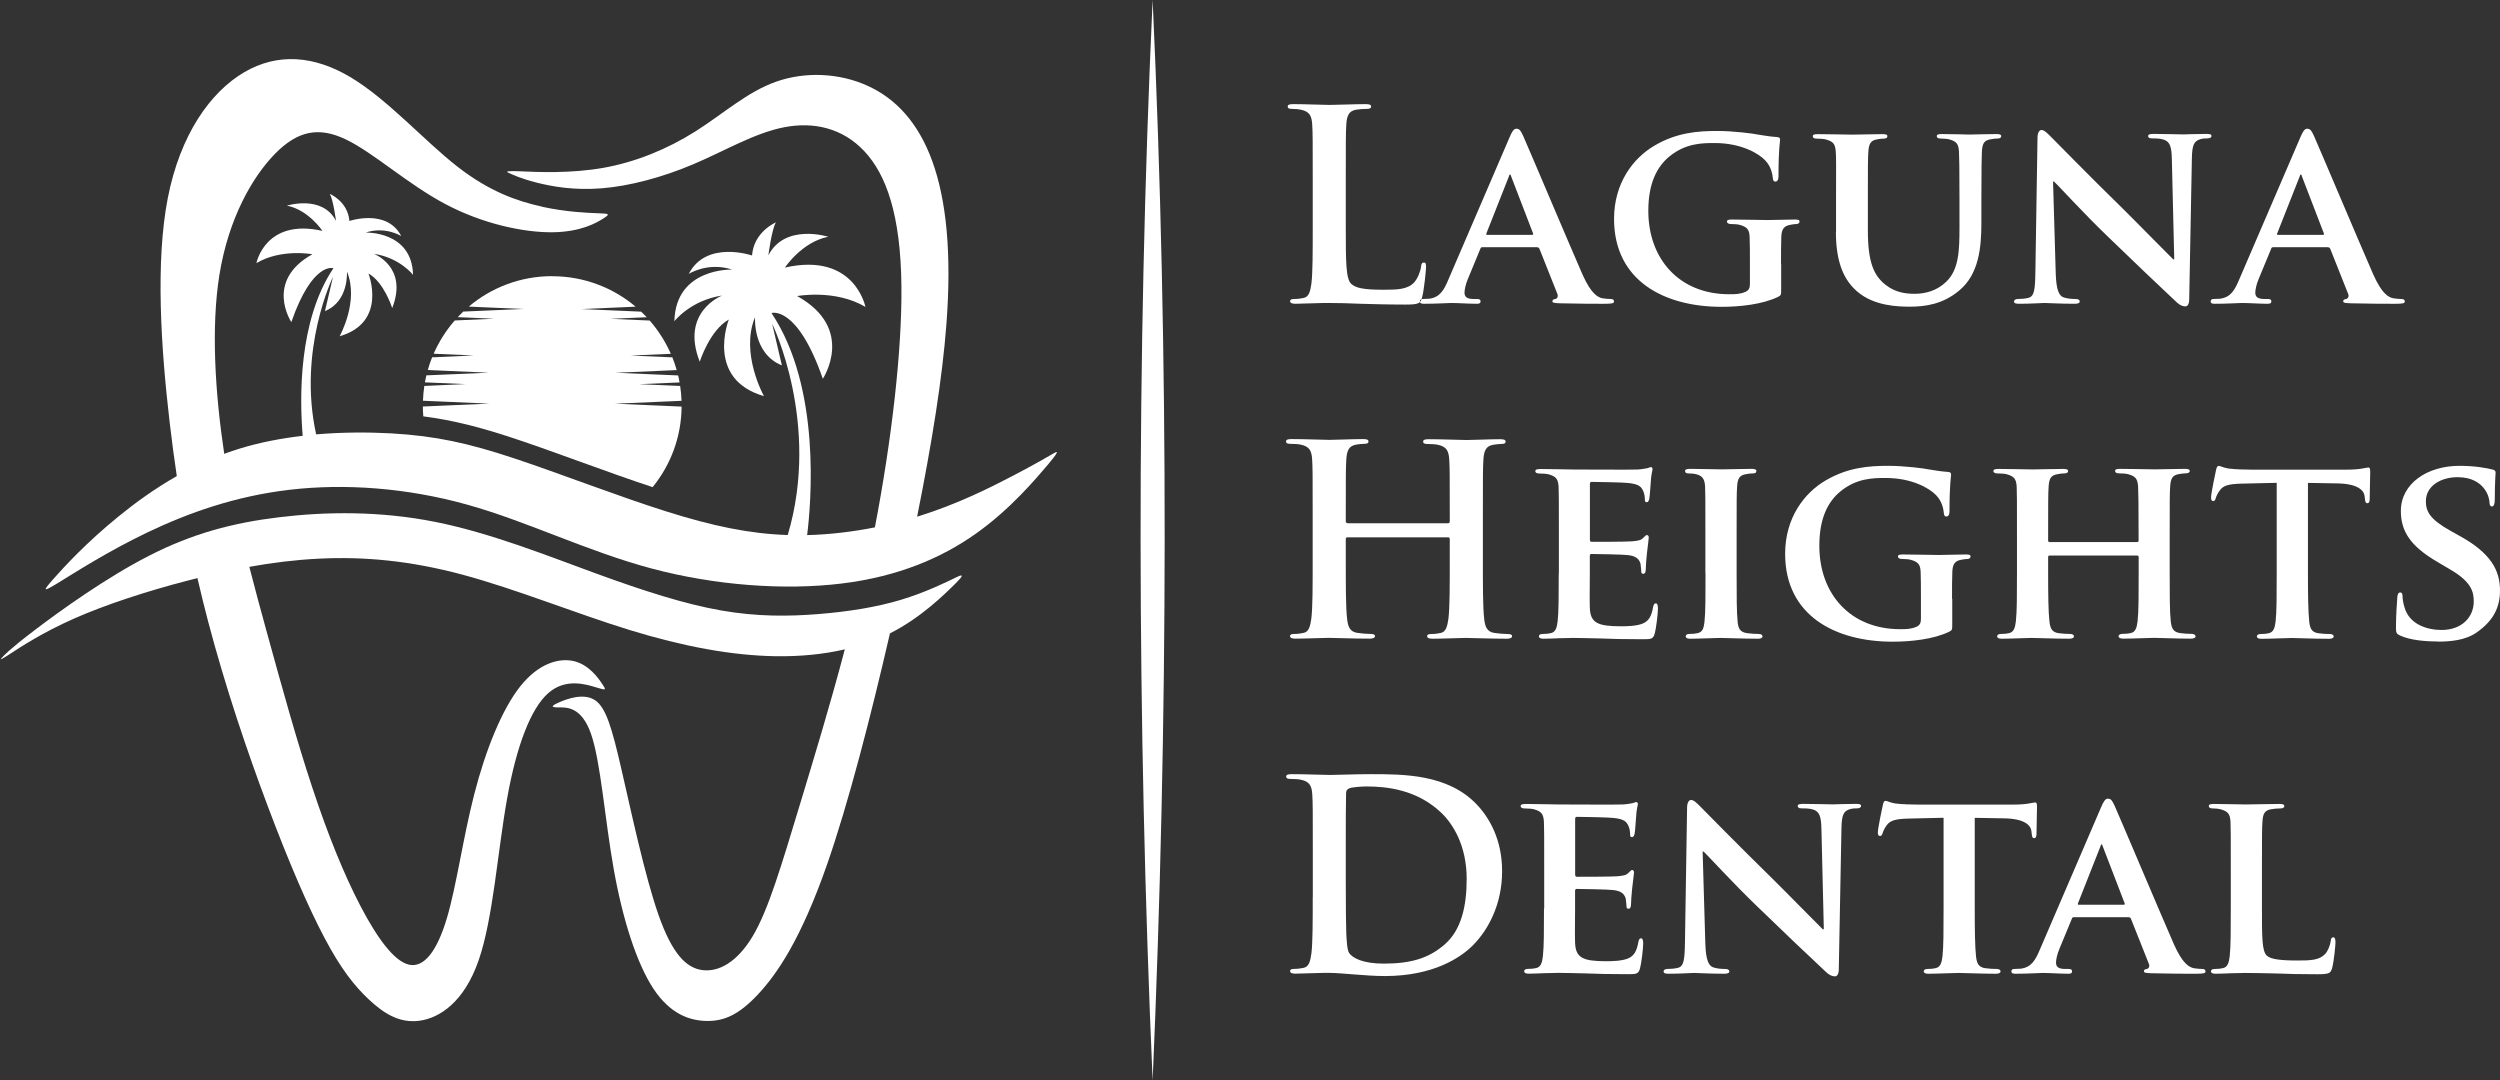 <?xml version="1.0" encoding="UTF-8"?> <svg xmlns="http://www.w3.org/2000/svg" id="Layer_2" data-name="Layer 2" viewBox="0 0 345.73 149.42"><rect x="0" y="0" width="345.73" height="149.42" fill="#333333" stroke="none"/><defs><style> .cls-1 { fill: #fff; fill-rule: evenodd; stroke-width: 0px; } </style></defs><g id="Layer_1-2" data-name="Layer 1"><g><g><path class="cls-1" d="M27.31,79.97c.46,1.99.94,3.96,1.46,5.93,2.38,9.06,5.45,18.13,8.32,25.75s5.53,13.8,7.79,18.06c2.26,4.27,4.12,6.63,6.14,8.52,2.02,1.89,4.21,3.31,6.99,2.93,2.78-.38,6.17-2.56,8.18-8.35,2.01-5.79,2.64-15.19,3.95-22.44,1.3-7.26,3.27-12.38,5.66-14.5,2.39-2.12,5.18-1.25,6.61-.82s1.48.44.88-.45c-.59-.88-1.84-2.65-3.88-3.16-2.05-.5-4.9.26-7.45,3.46-2.55,3.2-4.81,8.83-6.38,14.95-1.57,6.12-2.46,12.72-3.8,17.19-1.34,4.47-3.13,6.82-5.2,6.37-2.07-.45-4.42-3.69-6.72-8.09s-4.54-9.95-6.67-16.4c-2.14-6.44-4.17-13.78-6.25-21.34-.83-3.01-1.66-6.05-2.46-9.19,3.15-.57,6.35-.97,9.61-1.13,6.21-.31,12.61.26,19.93,2.23,7.32,1.97,15.57,5.33,23.03,7.63,7.47,2.3,14.15,3.53,20.17,3.63,3.44.05,6.67-.26,9.61-.95-2.09,7.91-4.29,15.1-6.06,20.96-2.77,9.14-4.5,15.02-6.65,18.66-2.15,3.63-4.71,5.02-6.96,4.74-2.25-.28-4.19-2.22-6.09-7.62-1.9-5.4-3.77-14.26-5.12-20.1-1.34-5.83-2.16-8.64-3.7-9.63-1.54-.99-3.81-.18-4.95.33-1.14.5-1.14.69-.08.69s3.17-.18,4.51,3.66c1.34,3.84,1.9,11.72,3.14,18.7s3.19,13.07,5.51,16.57c2.32,3.5,5.02,4.4,7.37,4.43,2.35.03,4.36-.8,7.03-3.63,2.67-2.84,5.99-7.68,9.59-18,2.92-8.36,6.01-20.3,8.7-31.97,4.23-2.13,7.44-5.29,9.06-6.89q1.64-1.61.19-.9c-1.45.71-4.34,2.13-7.73,3.15-3.39,1.02-7.28,1.64-11.4,1.97-4.12.33-8.48.38-13.48-.5-5-.88-10.64-2.68-17.37-5.14-6.73-2.46-14.55-5.59-22.18-7.11-7.63-1.52-15.07-1.42-21.54-.64-6.47.78-11.97,2.25-17.92,5.28-5.95,3.03-12.35,7.63-15.9,10.33-3.55,2.7-4.27,3.51-4.62,3.91q-.36.4,1.16-.59c1.52-1,4.55-2.99,8.89-4.91,4.34-1.92,9.98-3.77,15.81-5.28.42-.11.84-.22,1.26-.32Z"></path><path class="cls-1" d="M74.98,28.58c-3.37-.73-7.29-2.06-11.79-5.59-4.5-3.52-9.58-9.23-14.66-12.28-5.08-3.05-10.16-3.43-14.79-.7-4.63,2.73-8.82,8.57-10.54,17.4-1.71,8.82-.95,20.63.27,31.07.3,2.53.62,4.98.98,7.36-3.04,1.73-5.74,3.69-8.07,5.59-4.39,3.57-7.45,6.89-8.99,8.63-1.53,1.74-1.53,1.88.74.49,2.27-1.39,6.81-4.32,12.34-6.96,5.53-2.64,12.05-4.98,19.6-5.86,7.55-.88,16.12-.29,24.51,2.05,8.39,2.34,16.59,6.45,25.49,8.83,8.9,2.38,18.5,3.04,26.3,2.09,7.8-.95,13.81-3.52,18.57-6.89,4.76-3.37,8.28-7.55,10.04-9.63q1.76-2.09.88-1.57c-.88.51-2.64,1.54-5.79,3.19-3.15,1.65-7.69,3.92-12.97,5.57l-.27.08c2.04-10.18,3.5-19.19,4.06-26.75.73-9.76-.03-17.1-1.97-22.43-1.94-5.33-5.05-8.65-8.97-10.42-3.91-1.77-8.62-1.97-12.63-.55-4.02,1.42-7.34,4.47-11.18,6.89-3.84,2.42-8.2,4.22-12.7,5.02-4.5.8-9.14.59-11.46.48q-2.32-.1-1.73.17c.59.28,1.77.83,3.91,1.38s5.26,1.11,9.07.8c3.81-.31,8.31-1.49,12.63-3.32,4.33-1.83,8.48-4.33,12.57-5.12,4.08-.8,8.1.1,11.11,3.32,3.01,3.22,5.02,8.76,5.12,18.66.09,8.88-1.35,21.27-3.67,33.35-3.07.61-6.25.99-9.37,1.07.55-4.42,1.96-20.42-4.93-30.71,0,0,3.53-1.18,7.1,9.09,0,0,4.6-6.91-3.55-11.44,0,0,5.26-.98,9.44,1.5,0,0-1.48-7.62-11.13-5.44,0,0,2.33-3.54,5.99-4.26,0,0-5.98-1.9-8.28,2.57,0,0,.45-3.56,1.04-4.56,0,0-3.05,1.28-3.3,4.58,0,0-6.32-2.17-8.75,2.55,0,0,2.61-1.7,6.01-.6,0,0-7.82-.29-8,7.14,0,0,2.24-2.9,6.61-3.55,0,0-5.83,2.22-3.1,9.15,0,0,1.38-4.36,4.02-5.83,0,0-3.28,8.24,4.86,10.59,0,0-3.32-5.94-1.23-10.92,0,0-.37,5.03,3.71,6.67l-1.35-5.77s6.75,13.78,2.16,29.23c-5.3-.17-10.44-1.26-16.72-3.24-6.74-2.12-14.8-5.27-21.1-7.36-6.3-2.09-10.84-3.11-17.04-3.46-3.15-.17-6.72-.17-10.36.14-2.58-11.75,2.33-21.78,2.33-21.78l-1.11,4.73c3.34-1.35,3.04-5.47,3.04-5.47,1.71,4.09-1.01,8.95-1.01,8.95,6.67-1.93,3.98-8.68,3.98-8.68,2.16,1.2,3.29,4.78,3.29,4.78,2.24-5.69-2.54-7.5-2.54-7.5,3.58.53,5.42,2.91,5.42,2.91-.14-6.08-6.56-5.85-6.56-5.85,2.78-.9,4.93.49,4.93.49-1.99-3.86-7.17-2.09-7.17-2.09-.21-2.71-2.71-3.75-2.71-3.75.48.82.86,3.74.86,3.74-1.89-3.66-6.79-2.11-6.79-2.11,3,.59,4.91,3.49,4.91,3.49-7.91-1.79-9.13,4.46-9.13,4.46,3.42-2.04,7.74-1.23,7.74-1.23-6.68,3.72-2.91,9.38-2.91,9.38,2.93-8.42,5.82-7.45,5.82-7.45-4.87,7.27-4.68,18.03-4.25,23.18-2.93.34-5.87.9-8.63,1.74-.75.23-1.5.48-2.22.75-1.26-8.38-1.84-17.5-.66-24.79,1.27-7.81,4.57-13.52,7.68-16.7,3.11-3.17,6.03-3.81,9.84-1.97s8.51,6.16,13.7,8.91c5.19,2.76,10.88,3.95,14.82,3.91,3.94-.04,6.13-1.31,7.1-1.94.97-.63.71-.63-.82-.69-1.53-.06-4.35-.17-7.72-.9Z"></path><path class="cls-1" d="M76.37,38.2c4.39,0,8.42,1.59,11.53,4.21l-1.99.09-5.53.24,5.53.24,2.76.12c.26.25.52.51.77.77l-5.01.22,5.42.24c1.19,1.37,2.18,2.92,2.92,4.6h-.03s-5.53.24-5.53.24l5.53.24h.24c.23.58.43,1.17.6,1.77l-2.9.13-5.53.24,5.53.24,3.1.13c.08.32.15.64.2.97h-.05s-5.53.24-5.53.24l5.53.24h.13c.1.68.17,1.36.19,2.06l-3.66.16-5.53.24,5.53.24,3.67.16c-.03,4.22-1.53,8.1-4.01,11.14-6.3-2.08-13.43-4.84-19.13-6.73-4.7-1.56-8.42-2.52-12.58-3.06-.04-.45-.06-.9-.06-1.36l3.67-.16,5.53-.24-5.53-.24-3.66-.16c.03-.69.09-1.38.19-2.05h.13s5.53-.25,5.53-.25l-5.53-.24h-.05c.06-.33.13-.65.2-.97l3.1-.13,5.53-.24-5.53-.24-2.9-.13c.17-.6.37-1.19.6-1.76h.24s5.53-.25,5.53-.25l-5.53-.24h-.03c.74-1.69,1.73-3.24,2.92-4.6l5.42-.24-5.01-.22c.25-.26.5-.52.76-.77l2.76-.12,5.53-.24-5.53-.24-1.99-.09c3.11-2.63,7.14-4.21,11.53-4.21Z"></path></g><g><path class="cls-1" d="M186.11,24.99c0-5.55,0-6.57.07-7.74.07-1.28.37-1.9,1.35-2.08.44-.07,1.02-.11,1.42-.11.44,0,.66-.07.66-.33s-.26-.33-.77-.33c-1.42,0-4.09.11-4.96.11-.99,0-3.29-.11-5-.11-.55,0-.8.07-.8.33s.22.33.62.33c.47,0,.91.04,1.2.11,1.2.26,1.5.84,1.57,2.08.07,1.17.07,2.19.07,7.74v6.42c0,3.36,0,6.24-.18,7.78-.15,1.06-.33,1.86-1.06,2.01-.33.07-.77.15-1.31.15-.44,0-.58.11-.58.29,0,.26.26.37.73.37.73,0,1.68-.07,2.52-.07.88-.04,1.68-.04,2.08-.04,1.5,0,2.81.04,4.45.11,1.64.04,3.54.11,6.17.11,1.9,0,2.08-.18,2.3-.99.29-1.06.55-3.8.55-4.2,0-.44-.04-.62-.29-.62-.29,0-.37.22-.4.55-.07.69-.51,1.72-.95,2.19-.91.99-2.34,1.02-4.27,1.02-2.85,0-3.8-.26-4.42-.8-.77-.66-.77-3.18-.77-7.85v-6.42h0ZM212.57,34.19h-7.56c-.18,0-.22.04-.29.22l-1.72,4.16c-.33.77-.47,1.53-.47,1.9,0,.55.29.88,1.28.88h.47c.4,0,.47.15.47.33,0,.26-.18.33-.51.33-1.06,0-2.56-.11-3.58-.11-.33,0-2.04.11-3.72.11-.4,0-.58-.07-.58-.33,0-.18.11-.33.37-.33.29,0,.66-.04.95-.04,1.46-.22,2.01-1.17,2.66-2.74l8.4-19.53c.36-.88.62-1.24.95-1.24.47,0,.62.29.95.99.77,1.72,6.13,14.42,8.18,19.11,1.24,2.8,2.15,3.19,2.74,3.34.47.07.84.11,1.2.11.29,0,.44.11.44.33,0,.26-.18.33-1.39.33-1.13,0-3.47,0-6.17-.07-.58-.04-.95-.04-.95-.26,0-.18.07-.29.4-.33.22-.04.44-.33.29-.69l-2.48-6.24c-.07-.18-.18-.22-.33-.22h0ZM205.67,32.48h6.2c.15,0,.18-.07.15-.18l-3.03-7.88c-.04-.11-.07-.29-.15-.29-.11,0-.15.18-.18.29l-3.1,7.85c-.07.15,0,.22.11.22h0ZM246.3,36.49c0-1.53,0-2.77.04-3.72.04-1.09.37-1.53,1.24-1.68.37-.07.62-.11.88-.11.22,0,.4-.15.4-.33,0-.26-.22-.29-.66-.29-1.06,0-2.74.07-3.76.07-.95,0-3.25-.07-4.93-.07-.44,0-.69.04-.69.29,0,.18.22.33.51.33.44,0,.99.04,1.24.11,1.02.29,1.35.62,1.39,1.68.04.95.04,2.12.04,3.65v2.85c0,.55-.15.88-.62,1.09-.77.33-1.42.33-2.26.33-6.86,0-11.17-4.85-11.17-11.53,0-3.8,1.17-6.1,2.96-7.56,2.23-1.79,4.45-1.82,6.21-1.82,3.61,0,6.02,1.39,6.97,2.37.84.88,1.02,1.86,1.09,2.56.04.26.11.4.33.4.26,0,.44-.22.44-.69,0-3.91.22-4.75.22-5.11,0-.22-.07-.33-.44-.36-.77-.04-1.9-.22-2.56-.33-.66-.15-3.47-.51-5.69-.51-2.7,0-5.59.22-8.65,2.01-2.96,1.72-5.62,5.18-5.62,10.15,0,8.58,6.97,12.16,14.86,12.16,2.52,0,5.69-.33,7.85-1.39.4-.22.4-.26.4-1.1v-3.43h0ZM253.89,32.08c0,4.49,1.28,6.79,2.92,8.21,2.34,2.04,5.66,2.12,7.34,2.12,2.08,0,4.53-.33,6.79-2.23,2.7-2.23,3.07-5.88,3.07-9.34v-3.32c0-4.71.04-5.58.07-6.57.07-1.09.29-1.53,1.17-1.68.4-.07.58-.11.95-.11s.55-.11.55-.33-.22-.29-.66-.29c-1.24,0-3.39.07-3.76.07-.04,0-2.19-.07-3.83-.07-.44,0-.66.07-.66.29s.18.33.55.33.91.04,1.17.11c1.02.29,1.28.62,1.35,1.68.04.99.07,1.86.07,6.57v3.91c0,3.18-.07,5.88-1.86,7.56-1.28,1.24-2.92,1.64-4.31,1.64-1.09,0-2.63-.11-4.05-1.24-1.57-1.24-2.45-2.99-2.45-7.52v-4.34c0-4.71,0-5.58.07-6.57.07-1.09.33-1.53,1.17-1.68.4-.07.58-.11.95-.11.33,0,.51-.11.51-.33s-.22-.29-.69-.29c-1.17,0-3.32.07-4.12.07-.95,0-3.1-.07-4.82-.07-.47,0-.69.07-.69.29s.18.33.55.33c.44,0,.99.04,1.24.11,1.02.29,1.31.58,1.39,1.68.07.99.04,1.86.04,6.57v4.56h0ZM283.93,25.1h.11c.62.55,4.01,4.31,7.51,7.67,3.36,3.25,7.37,7.08,9.37,8.94.33.33.77.66,1.32.66.26,0,.51-.29.51-.99l.37-19.57c.04-1.75.29-2.3,1.17-2.56.4-.11.66-.11.99-.11.36,0,.55-.15.55-.33,0-.26-.29-.29-.73-.29-1.57,0-2.77.07-3.14.07-.7,0-2.42-.07-4.09-.07-.48,0-.8.04-.8.29,0,.18.11.33.51.33.44,0,1.2,0,1.68.18.77.29,1.06.84,1.09,2.74l.33,13.8h-.15c-.47-.44-4.75-4.82-6.93-6.97-4.67-4.56-9.48-9.49-9.89-9.89-.55-.55-.99-1.02-1.39-1.02-.33,0-.55.44-.55,1.06l-.29,18.4c-.04,2.7-.15,3.54-.99,3.76-.44.11-1.02.15-1.46.15-.29,0-.51.15-.51.33,0,.29.29.33.73.33,1.64,0,3.18-.11,3.47-.11.58,0,2.08.11,4.16.11.44,0,.73-.07.73-.33,0-.18-.18-.33-.55-.33-.51,0-1.13-.04-1.68-.22-.61-.22-1.02-.95-1.09-3.36l-.37-12.67h0ZM321.93,34.19h-7.56c-.18,0-.22.04-.29.22l-1.72,4.16c-.33.77-.47,1.53-.47,1.9,0,.55.29.88,1.28.88h.47c.4,0,.47.15.47.33,0,.26-.18.33-.51.33-1.06,0-2.55-.11-3.58-.11-.33,0-2.04.11-3.72.11-.4,0-.58-.07-.58-.33,0-.18.11-.33.37-.33.29,0,.66-.04.95-.04,1.46-.22,2.01-1.17,2.66-2.74l8.4-19.53c.37-.88.62-1.24.95-1.24.47,0,.62.29.95.99.77,1.72,6.13,14.42,8.18,19.11,1.24,2.8,2.15,3.19,2.74,3.34.47.07.84.11,1.2.11.29,0,.44.11.44.33,0,.26-.18.33-1.39.33-1.13,0-3.47,0-6.17-.07-.58-.04-.95-.04-.95-.26,0-.18.07-.29.4-.33.22-.04.44-.33.29-.69l-2.48-6.24c-.07-.18-.18-.22-.33-.22h0ZM315.03,32.48h6.2c.15,0,.18-.07.15-.18l-3.03-7.88c-.04-.11-.07-.29-.15-.29-.11,0-.15.18-.18.29l-3.1,7.85c-.07.15,0,.22.11.22h0ZM186.33,72.34c-.11,0-.22-.07-.22-.26v-.77c0-5.55,0-6.57.07-7.74.07-1.28.37-1.9,1.35-2.08.44-.07.77-.11,1.06-.11.44,0,.66-.07.66-.33s-.26-.33-.77-.33c-1.42,0-3.72.11-4.6.11-.99,0-3.29-.11-5.26-.11-.51,0-.77.07-.77.33s.22.33.62.33c.51,0,1.13.04,1.42.11,1.2.26,1.5.84,1.57,2.08.07,1.17.07,2.19.07,7.74v6.42c0,3.36,0,6.24-.18,7.78-.15,1.06-.33,1.86-1.06,2.01-.33.07-.77.15-1.31.15-.44,0-.58.11-.58.29,0,.26.26.36.73.36,1.46,0,3.76-.11,4.6-.11,1.02,0,3.32.11,5.69.11.44,0,.73-.11.73-.36,0-.18-.18-.29-.58-.29-.55,0-1.35-.07-1.86-.15-1.09-.15-1.31-.95-1.42-1.97-.18-1.57-.18-4.45-.18-7.81v-3.21c0-.18.11-.22.22-.22h13.94c.11,0,.22.07.22.22v3.21c0,3.36,0,6.24-.18,7.78-.15,1.06-.33,1.86-1.06,2.01-.33.07-.77.15-1.31.15-.44,0-.58.11-.58.29,0,.26.26.36.77.36,1.42,0,3.72-.11,4.56-.11,1.02,0,3.32.11,5.69.11.44,0,.73-.11.73-.36,0-.18-.18-.29-.58-.29-.55,0-1.35-.07-1.86-.15-1.09-.15-1.31-.95-1.42-1.97-.18-1.57-.18-4.45-.18-7.81v-6.42c0-5.55,0-6.57.07-7.74.07-1.28.37-1.9,1.35-2.08.44-.07.77-.11,1.06-.11.44,0,.66-.07.66-.33s-.26-.33-.77-.33c-1.42,0-3.72.11-4.6.11-.99,0-3.29-.11-5.26-.11-.51,0-.77.07-.77.33s.22.33.62.33c.51,0,1.13.04,1.42.11,1.2.26,1.5.84,1.57,2.08.07,1.17.07,2.19.07,7.74v.77c0,.18-.11.26-.22.26h-13.94ZM215.56,79.31c0,2.85,0,5.29-.15,6.61-.11.91-.29,1.5-.95,1.64-.29.07-.66.11-1.13.11-.4,0-.51.18-.51.33,0,.22.22.33.62.33.66,0,1.46-.04,2.23-.07.77,0,1.46-.04,1.82-.04.95,0,2.15.04,3.72.07,1.57.07,3.5.11,5.91.11,1.2,0,1.5,0,1.72-.8.18-.62.44-2.74.44-3.43,0-.33-.04-.73-.29-.73-.22,0-.29.15-.37.47-.22,1.28-.58,1.93-1.39,2.3-.84.37-2.19.4-3.03.4-3.29,0-4.27-.47-4.34-2.59-.04-.91,0-3.54,0-4.6v-2.48c0-.18.04-.33.18-.33.8,0,4.45.07,5.04.15,1.2.11,1.61.58,1.79,1.2.07.4.07.8.11,1.13,0,.15.07.26.29.26.29,0,.33-.44.33-.69,0-.22.07-1.46.15-2.08.18-1.57.26-2.08.26-2.26s-.11-.33-.26-.33-.26.18-.51.4c-.29.33-.77.4-1.53.47-.73.07-4.89.07-5.62.07-.18,0-.22-.15-.22-.33v-7.67c0-.18.07-.29.22-.29.66,0,4.49.07,5.04.15,1.61.15,1.86.58,2.12,1.13.18.37.22.91.22,1.13,0,.26.04.4.26.4.26,0,.33-.36.36-.51.07-.36.15-1.72.18-2.04.07-1.42.26-1.79.26-2.01,0-.15-.04-.29-.22-.29-.15,0-.33.11-.51.15-.26.04-.77.15-1.35.18-.62.04-7.74,0-8.76,0-.91,0-2.96-.07-4.64-.07-.47,0-.73.07-.73.29s.22.33.55.33c.47,0,1.02.04,1.28.11,1.02.29,1.31.62,1.39,1.68.04.99.04,1.86.04,6.57v5.48h0ZM235.86,79.31c0,2.99,0,5.48-.15,6.75-.11.91-.29,1.35-.95,1.5-.29.07-.66.11-1.13.11-.4,0-.51.18-.51.33,0,.22.22.33.62.33,1.28,0,3.47-.11,4.2-.11.88,0,3.07.11,5.18.11.37,0,.62-.11.62-.33,0-.15-.15-.33-.51-.33-.47,0-1.2-.04-1.64-.11-.95-.15-1.17-.62-1.28-1.46-.15-1.31-.15-3.8-.15-6.79v-5.48c0-4.71,0-5.58.07-6.57.07-1.1.33-1.53,1.2-1.68.37-.07.62-.11.95-.11s.51-.07.51-.37c0-.18-.26-.26-.66-.26-1.24,0-3.32.07-4.12.07-.91,0-3.1-.07-4.31-.07-.51,0-.77.07-.77.26,0,.29.18.37.51.37.4,0,.8.04,1.17.15.69.22,1.02.58,1.09,1.64.04.99.04,1.86.04,6.57v5.48h0ZM269.95,82.81c0-1.53,0-2.77.04-3.72.04-1.09.37-1.53,1.24-1.68.37-.07.62-.11.88-.11.22,0,.4-.15.4-.33,0-.26-.22-.29-.66-.29-1.06,0-2.74.07-3.76.07-.95,0-3.25-.07-4.93-.07-.44,0-.69.04-.69.29,0,.18.22.33.51.33.44,0,.99.04,1.24.11,1.02.29,1.35.62,1.39,1.68.04.95.04,2.12.04,3.65v2.85c0,.55-.15.88-.62,1.09-.77.33-1.42.33-2.26.33-6.86,0-11.17-4.85-11.17-11.53,0-3.8,1.17-6.1,2.96-7.56,2.23-1.79,4.45-1.82,6.21-1.82,3.61,0,6.02,1.39,6.97,2.37.84.88,1.02,1.86,1.09,2.56.04.26.11.4.33.4.26,0,.44-.22.44-.69,0-3.91.22-4.75.22-5.11,0-.22-.07-.33-.44-.37-.77-.04-1.9-.22-2.55-.33-.66-.15-3.47-.51-5.69-.51-2.7,0-5.59.22-8.65,2.01-2.96,1.72-5.62,5.18-5.62,10.15,0,8.58,6.97,12.16,14.86,12.16,2.52,0,5.69-.33,7.85-1.39.4-.22.4-.26.4-1.1v-3.43h0ZM283.46,74.97c-.11,0-.22-.04-.22-.22v-.66c0-4.71,0-5.84.07-6.83.07-1.1.33-1.53,1.2-1.68.37-.07.66-.11.91-.11.4,0,.58-.11.58-.33s-.22-.29-.66-.29c-1.28,0-3.5.07-4.27.07-.88,0-2.99-.07-4.71-.07-.44,0-.69.07-.69.29s.22.33.55.33c.47,0,1.02.04,1.28.11,1.02.29,1.31.62,1.39,1.68.04.99.04,1.86.04,6.57v5.48c0,2.85,0,5.29-.15,6.61-.11.91-.29,1.5-.95,1.64-.29.07-.66.11-1.13.11-.4,0-.51.18-.51.33,0,.22.22.33.62.33,1.28,0,3.39-.11,4.12-.11.91,0,3.14.11,5.22.11.4,0,.66-.11.66-.33,0-.15-.15-.33-.51-.33-.47,0-1.2-.04-1.64-.11-.95-.15-1.13-.73-1.24-1.61-.15-1.35-.18-3.72-.18-6.57v-2.37c0-.15.11-.18.22-.18h12.12c.07,0,.18.07.18.18v2.37c0,2.85,0,5.22-.15,6.53-.11.91-.29,1.5-.95,1.64-.29.07-.66.11-1.17.11-.37,0-.51.18-.51.33,0,.22.26.33.69.33,1.24,0,3.5-.11,4.23-.11.88,0,2.99.11,5.07.11.4,0,.66-.11.66-.33,0-.15-.18-.33-.51-.33-.51,0-1.2-.04-1.64-.11-.99-.15-1.17-.73-1.28-1.61-.15-1.35-.15-3.8-.15-6.64v-5.48c0-4.71,0-5.58.07-6.57.07-1.1.33-1.53,1.17-1.68.4-.07.69-.11.95-.11.37,0,.58-.11.58-.33s-.22-.29-.69-.29c-1.24,0-3.36.07-4.12.07-.84,0-3.1-.07-4.82-.07-.47,0-.69.07-.69.29s.18.33.55.33c.44,0,.99.04,1.24.11,1.02.29,1.31.62,1.39,1.68.04.99.07,2.12.07,6.83v.66c0,.18-.11.22-.18.22h-12.12ZM314.85,79.32c0,2.85,0,5.29-.15,6.61-.11.91-.29,1.49-.95,1.64-.26.07-.66.11-1.13.11-.4,0-.51.18-.51.33,0,.22.22.33.62.33,1.28,0,3.47-.11,4.2-.11.91,0,3.06.11,5.18.11.37,0,.62-.11.62-.33,0-.15-.15-.33-.51-.33-.47,0-1.2-.04-1.64-.11-.94-.15-1.13-.73-1.23-1.6-.15-1.35-.18-3.8-.18-6.64v-12.55l4.05.07c2.88.04,3.72.99,3.79,1.79l.04.33c.04.47.11.62.37.62.18,0,.26-.18.29-.51,0-.81.07-3.11.07-3.77,0-.47-.04-.66-.26-.66-.11,0-.37.07-.88.15-.47.08-1.17.15-2.19.15h-13.02c-1.06,0-2.26-.04-3.21-.15-.8-.12-1.13-.37-1.39-.37-.18,0-.29.18-.37.58-.07.26-.69,3.26-.69,3.77,0,.33.07.51.29.51s.29-.15.36-.4c.07-.22.22-.62.55-1.06.47-.69,1.24-.91,3.1-.95l4.78-.11v12.55h0ZM337.15,88.73c1.72,0,3.83-.18,5.37-1.28,2.34-1.64,3.21-3.5,3.21-5.8,0-2.81-1.31-5.18-5.55-7.52l-1.31-.73c-2.88-1.61-3.39-2.7-3.39-4.09,0-2.12,2.08-3.32,4.38-3.32,2.08,0,3.1.88,3.58,1.46.69.8.84,1.75.84,2.04,0,.36.11.55.33.55.26,0,.4-.33.4-.99,0-2.45.11-3.32.11-3.72,0-.22-.15-.33-.44-.4-.84-.22-2.48-.51-4.56-.51-4.45,0-8.1,2.45-8.1,6.24,0,2.74,1.24,4.82,5.04,7.04l1.86,1.1c2.85,1.68,3.18,3.03,3.18,4.38,0,2.19-1.68,3.94-4.45,3.94-2.01,0-4.42-.77-5.11-3.07-.18-.55-.29-1.2-.29-1.61,0-.22-.04-.51-.33-.51-.26,0-.4.33-.4.8-.04.51-.18,2.45-.18,4.12,0,.69.11.84.62,1.06,1.39.62,3.36.8,5.22.8h0ZM181.54,124.06c0,3.36,0,6.24-.18,7.77-.15,1.06-.33,1.86-1.06,2.01-.33.07-.77.15-1.31.15-.44,0-.58.11-.58.29,0,.26.26.37.73.37.73,0,1.68-.07,2.52-.07.88-.04,1.68-.04,2.08-.04.91,0,2.19.11,3.58.22,1.39.11,2.88.22,4.2.22,6.75,0,10.55-2.59,12.23-4.31,2.04-2.08,3.98-5.58,3.98-10.18,0-4.34-1.72-7.37-3.54-9.27-3.98-4.16-10.07-4.16-14.64-4.16-2.19,0-4.49.11-5.62.11-1.02,0-3.32-.11-5.26-.11-.55,0-.8.07-.8.33s.22.33.62.33c.51,0,1.13.04,1.42.11,1.2.26,1.5.84,1.57,2.08.07,1.17.07,2.19.07,7.74v6.42h0ZM186.11,117.05c0-2.88,0-6.06.04-7.3,0-.4.11-.58.44-.73.29-.15,1.64-.26,2.37-.26,2.85,0,7.01.44,10.37,3.65,1.57,1.5,3.5,4.49,3.5,9.13,0,3.76-.73,7.08-3.07,9.09-2.19,1.9-4.67,2.63-8.4,2.63-2.88,0-4.31-.77-4.78-1.46-.29-.4-.36-1.86-.4-2.77-.04-.69-.07-3.5-.07-7.37v-4.6Z"></path><path class="cls-1" d="M213.52,125.63c0,2.85,0,5.29-.15,6.61-.11.91-.29,1.5-.95,1.64-.29.07-.66.11-1.13.11-.4,0-.51.18-.51.33,0,.22.22.33.62.33.66,0,1.46-.04,2.23-.07.77,0,1.46-.04,1.82-.04.95,0,2.15.04,3.72.07,1.57.07,3.5.11,5.91.11,1.2,0,1.5,0,1.72-.8.18-.62.44-2.74.44-3.43,0-.33-.04-.73-.29-.73-.22,0-.29.15-.37.47-.22,1.28-.58,1.93-1.39,2.3-.84.36-2.19.4-3.03.4-3.29,0-4.27-.47-4.34-2.59-.04-.91,0-3.54,0-4.6v-2.48c0-.18.04-.33.18-.33.8,0,4.45.07,5.04.15,1.2.11,1.61.58,1.79,1.2.07.4.07.8.11,1.13,0,.15.07.26.29.26.29,0,.33-.44.33-.69,0-.22.07-1.46.15-2.08.18-1.57.26-2.08.26-2.26s-.11-.33-.26-.33-.26.18-.51.4c-.29.33-.77.4-1.53.47-.73.07-4.89.07-5.62.07-.18,0-.22-.15-.22-.33v-7.67c0-.18.07-.29.22-.29.66,0,4.49.07,5.04.15,1.61.15,1.86.58,2.12,1.13.18.36.22.91.22,1.13,0,.26.04.4.26.4.26,0,.33-.37.37-.51.07-.36.15-1.72.18-2.04.07-1.42.26-1.79.26-2.01,0-.15-.04-.29-.22-.29-.15,0-.33.11-.51.15-.26.04-.77.15-1.35.18-.62.04-7.74,0-8.76,0-.91,0-2.96-.07-4.64-.07-.47,0-.73.07-.73.29s.22.33.55.33c.47,0,1.02.04,1.28.11,1.02.29,1.31.62,1.39,1.68.04.99.04,1.86.04,6.57v5.48h0ZM235.46,117.75h.11c.62.55,4.01,4.31,7.51,7.67,3.36,3.25,7.37,7.08,9.38,8.94.33.33.77.66,1.32.66.26,0,.51-.29.51-.99l.37-19.57c.04-1.75.29-2.3,1.17-2.56.4-.11.66-.11.99-.11.37,0,.55-.15.55-.33,0-.26-.29-.29-.73-.29-1.57,0-2.77.07-3.14.07-.7,0-2.42-.07-4.09-.07-.47,0-.8.04-.8.29,0,.18.11.33.51.33.44,0,1.2,0,1.68.18.77.29,1.06.84,1.09,2.74l.33,13.8h-.15c-.47-.44-4.75-4.82-6.93-6.97-4.67-4.56-9.48-9.49-9.89-9.89-.55-.55-.99-1.02-1.39-1.02-.33,0-.55.44-.55,1.06l-.29,18.4c-.04,2.7-.15,3.54-.99,3.76-.44.11-1.02.15-1.46.15-.29,0-.51.15-.51.33,0,.29.29.33.73.33,1.64,0,3.18-.11,3.47-.11.58,0,2.08.11,4.16.11.44,0,.73-.07.73-.33,0-.18-.18-.33-.55-.33-.51,0-1.13-.04-1.68-.22-.61-.22-1.02-.95-1.09-3.36l-.37-12.67h0ZM268.78,125.64c0,2.85,0,5.29-.15,6.61-.11.91-.29,1.49-.95,1.64-.26.07-.66.11-1.13.11-.4,0-.51.18-.51.33,0,.22.22.33.62.33,1.28,0,3.47-.11,4.2-.11.91,0,3.06.11,5.18.11.37,0,.62-.11.62-.33,0-.15-.15-.33-.51-.33-.47,0-1.2-.04-1.64-.11-.94-.15-1.13-.73-1.24-1.6-.15-1.35-.18-3.8-.18-6.64v-12.55l4.05.07c2.88.04,3.72.99,3.79,1.79l.04.33c.04.47.11.62.37.62.18,0,.26-.18.29-.51,0-.81.07-3.11.07-3.77,0-.47-.04-.66-.26-.66-.11,0-.37.07-.88.15-.47.08-1.17.15-2.19.15h-13.02c-1.06,0-2.26-.04-3.21-.15-.8-.12-1.13-.37-1.39-.37-.18,0-.29.18-.37.58-.07.26-.69,3.26-.69,3.77,0,.33.07.51.29.51s.29-.15.37-.4c.07-.22.22-.62.55-1.06.47-.69,1.24-.91,3.1-.95l4.78-.11v12.55h0ZM294.37,126.84h-7.56c-.18,0-.22.04-.29.22l-1.72,4.16c-.33.77-.47,1.53-.47,1.9,0,.55.29.88,1.28.88h.47c.4,0,.47.15.47.33,0,.26-.18.33-.51.33-1.06,0-2.56-.11-3.58-.11-.33,0-2.04.11-3.72.11-.4,0-.58-.07-.58-.33,0-.18.11-.33.37-.33.29,0,.66-.04.95-.04,1.46-.22,2.01-1.17,2.66-2.74l8.4-19.53c.37-.88.62-1.24.95-1.24.47,0,.62.29.95.99.77,1.72,6.13,14.42,8.18,19.11,1.24,2.8,2.15,3.19,2.74,3.34.47.07.84.11,1.2.11.29,0,.44.11.44.33,0,.26-.18.33-1.39.33-1.13,0-3.47,0-6.17-.07-.58-.04-.95-.04-.95-.26,0-.18.07-.29.4-.33.22-.04.44-.33.29-.69l-2.48-6.24c-.07-.18-.18-.22-.33-.22h0ZM287.47,125.12h6.21c.15,0,.18-.07.15-.18l-3.03-7.88c-.04-.11-.07-.29-.15-.29-.11,0-.15.18-.18.29l-3.1,7.85c-.07.15,0,.22.11.22h0ZM312.81,120.16c0-4.71,0-5.58.07-6.57.07-1.1.33-1.53,1.2-1.68.37-.07.88-.11,1.24-.11.4,0,.58-.11.58-.33s-.22-.29-.69-.29c-1.24,0-3.87.07-4.64.07-.88,0-2.92-.07-4.42-.07-.47,0-.69.07-.69.29s.18.33.55.33c.4,0,.8.04,1.06.11,1.02.29,1.31.62,1.39,1.68.04.99.04,1.86.04,6.57v5.48c0,2.85,0,5.29-.15,6.61-.11.91-.29,1.5-.95,1.64-.29.07-.66.11-1.13.11-.4,0-.51.18-.51.33,0,.22.22.33.62.33.66,0,1.46-.04,2.23-.07.77,0,1.46-.04,1.82-.04,1.31,0,2.66.04,4.27.07,1.61.07,3.47.11,5.77.11,1.68,0,1.83-.15,2.04-.84.26-.91.47-3.21.47-3.58s-.07-.69-.29-.69c-.26,0-.33.18-.36.47-.07.58-.4,1.46-.8,1.86-.8.84-2.04.88-3.76.88-2.48,0-3.72-.18-4.27-.66-.69-.58-.69-2.56-.69-6.53v-5.48Z"></path></g><path class="cls-1" d="M159.4,0c2.28,49.81,2.16,99.61,0,149.42-2.16-49.81-2.28-99.61,0-149.42Z"></path></g></g></svg> 